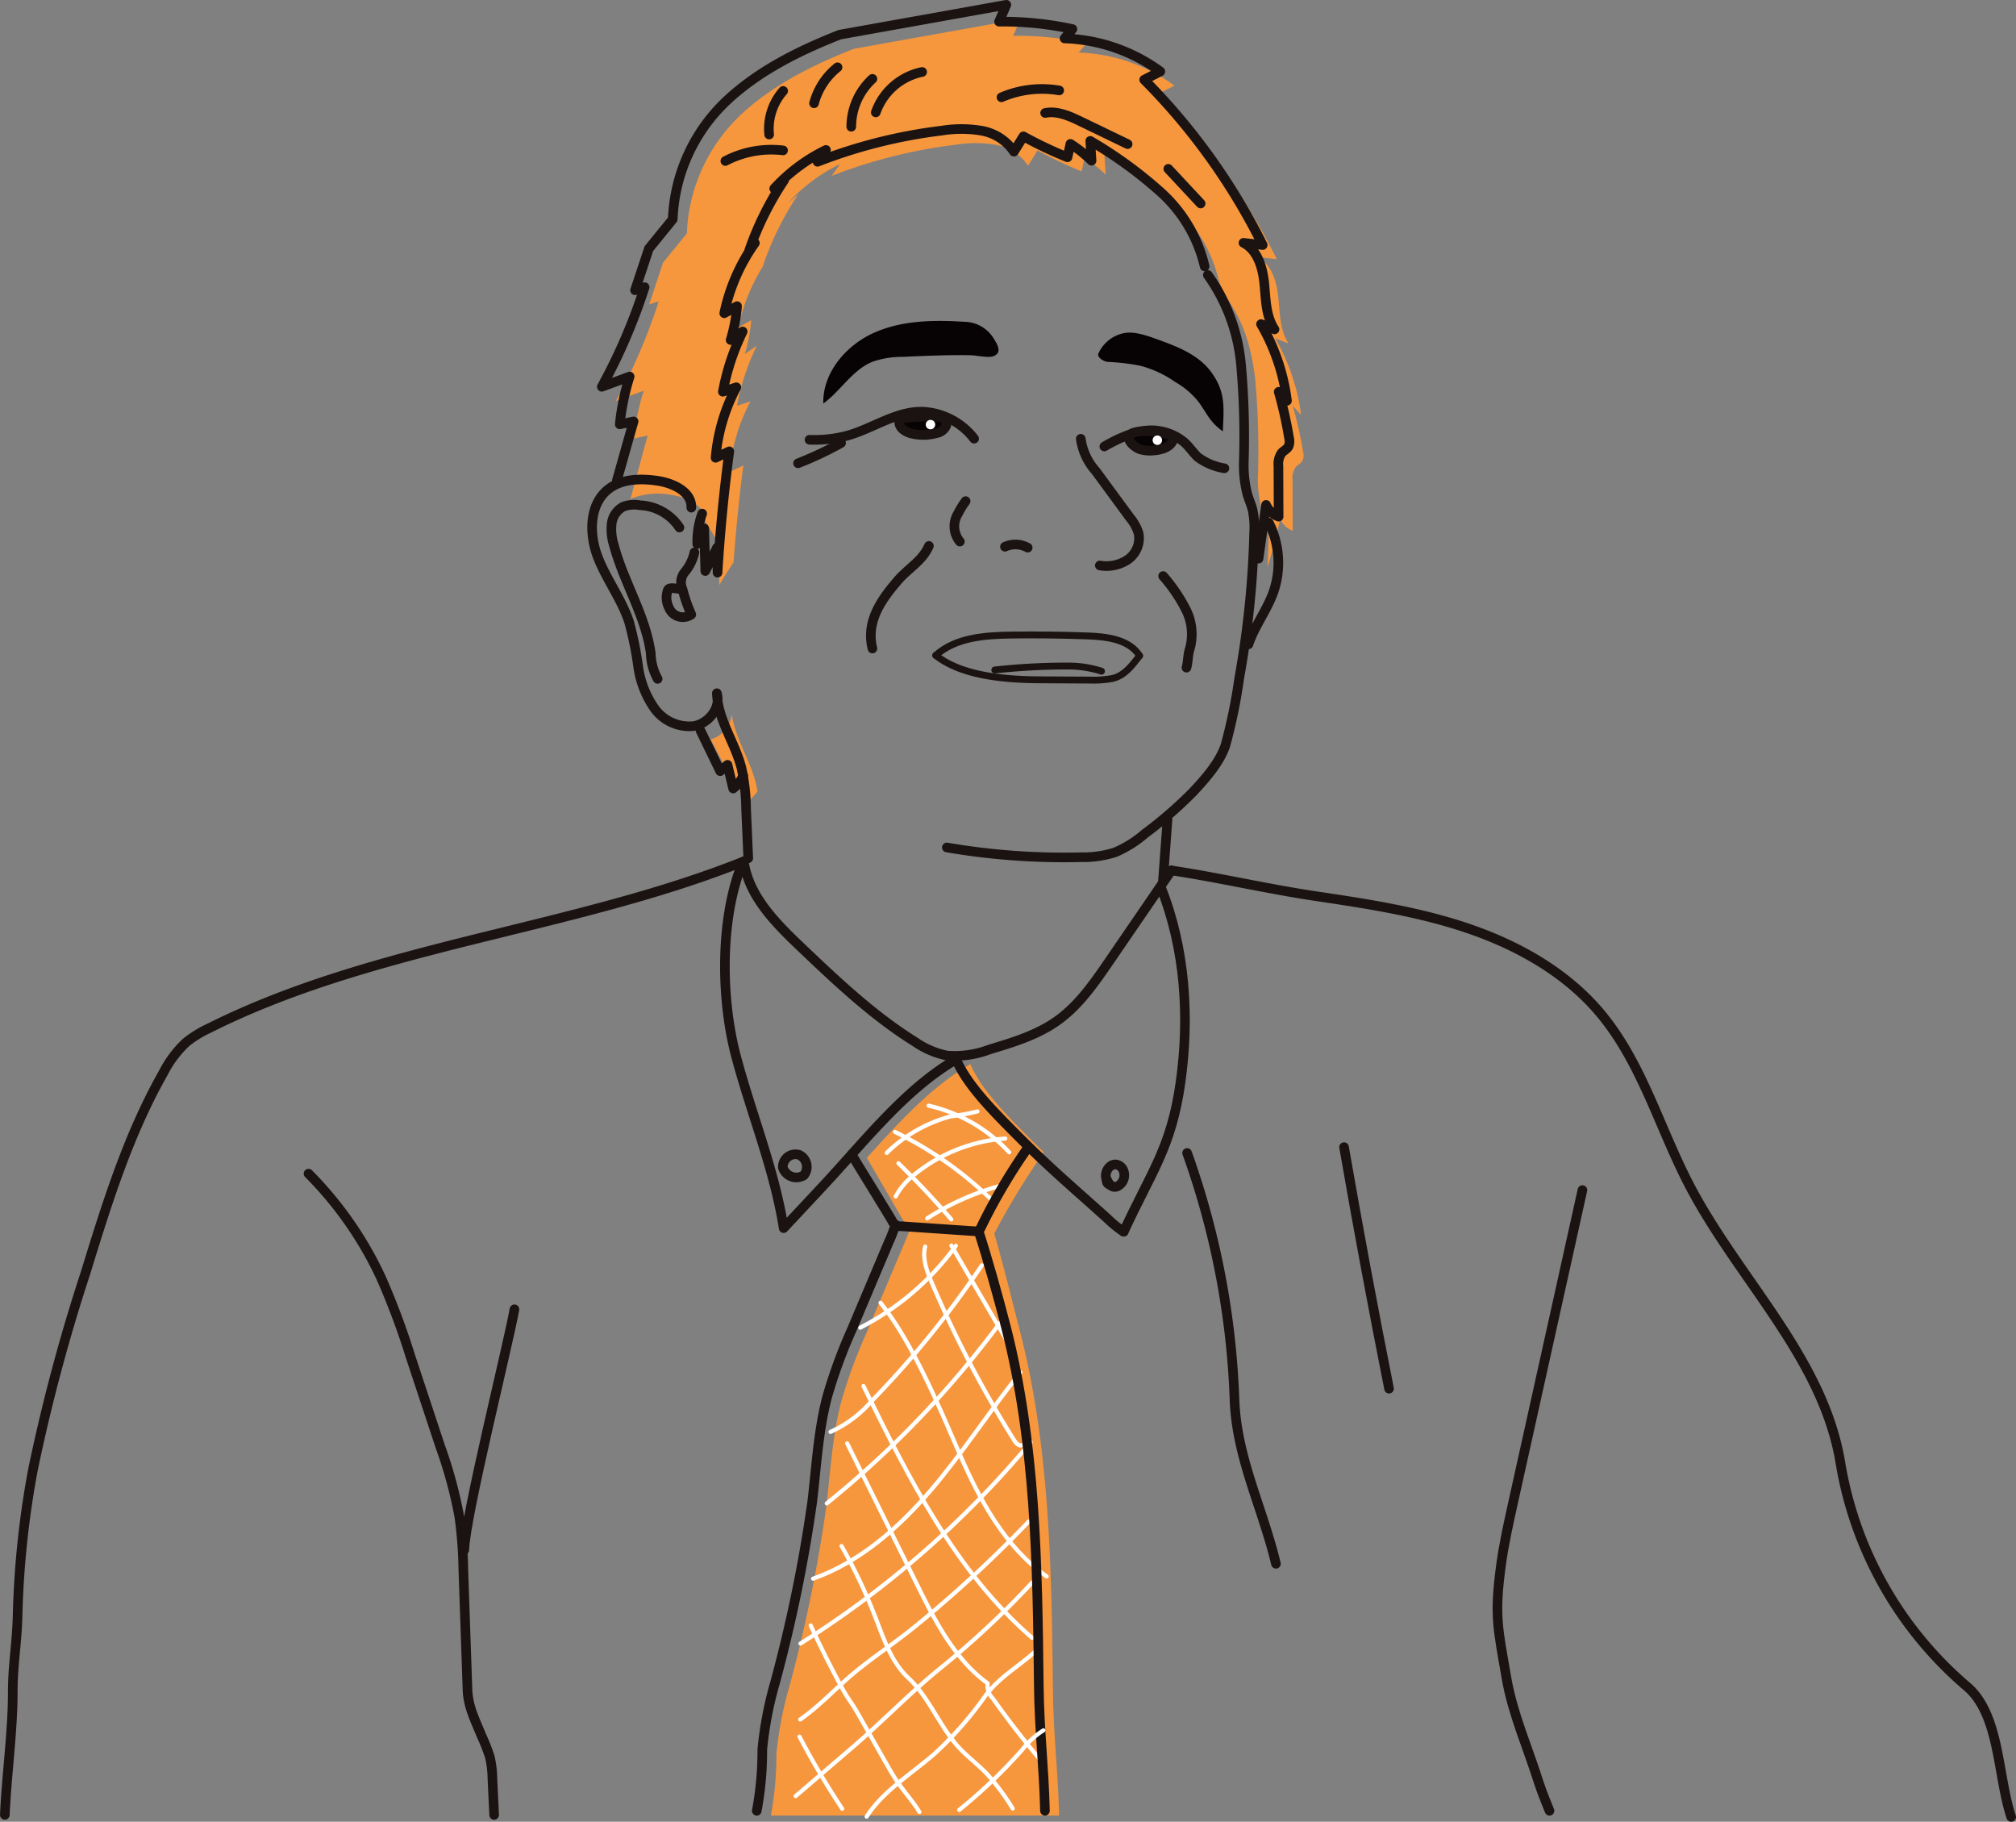 <svg id="グループ_342" data-name="グループ 342" xmlns="http://www.w3.org/2000/svg" xmlns:xlink="http://www.w3.org/1999/xlink" width="264.263" height="238.755" viewBox="0 0 264.263 238.755">
  <rect x="0" y="0" width="264.263" height="238.755" fill="#808080" stroke="none"/>
  <defs>
    <clipPath id="clip-path">
      <rect id="長方形_1227" data-name="長方形 1227" width="264.263" height="238.755" fill="none"/>
    </clipPath>
  </defs>
  <g id="グループ_225" data-name="グループ 225" clip-path="url(#clip-path)">
    <path id="パス_319" data-name="パス 319" d="M138.022,221.623c-.18-15.828-.383-31.838-4.325-47.169-.854-3.32-2.224-8.89-3.367-12.788a2.195,2.195,0,0,0,.145-.265,97.016,97.016,0,0,1,6.354-10.38c-.83-.808-1.7-1.665-2.672-2.657-2.435-2.475-5.592-5.709-6.965-8.9-5.071,2.925-9.443,7.689-13.56,12.286,1.536,2.609,3.828,6.63,5.14,8.821a1.634,1.634,0,0,0,.461.56c.012.008.028.008.04.015-.361.915-.783,1.925-.944,2.307l-4.748,11.237a66.836,66.836,0,0,0-3.315,9.031c-1.172,4.481-1.4,9.145-1.953,13.743a194.109,194.109,0,0,1-4.876,23.7,47.763,47.763,0,0,0-1.666,8.756,42.366,42.366,0,0,1-.724,8.012h37.78c-.141-5.916-.738-10.393-.8-16.31" fill="#f6973e"/>
    <path id="パス_320" data-name="パス 320" d="M131.773,149.22a21.266,21.266,0,0,0-12.234,4.991,8.527,8.527,0,0,0-2.125,2.594" fill="none" stroke="#fff" stroke-linecap="round" stroke-linejoin="round" stroke-width="0.54"/>
    <path id="パス_321" data-name="パス 321" d="M116.233,151.1a19.008,19.008,0,0,1,8.365-4.784,30.953,30.953,0,0,0,3.528-.657" fill="none" stroke="#fff" stroke-linecap="round" stroke-linejoin="round" stroke-width="0.54"/>
    <path id="パス_322" data-name="パス 322" d="M117.315,148.348a48.626,48.626,0,0,1,12.745,8.98" fill="none" stroke="#fff" stroke-linecap="round" stroke-linejoin="round" stroke-width="0.54"/>
    <path id="パス_323" data-name="パス 323" d="M121.73,144.906a20.708,20.708,0,0,1,10.556,6.113" fill="none" stroke="#fff" stroke-linecap="round" stroke-linejoin="round" stroke-width="0.54"/>
    <path id="パス_324" data-name="パス 324" d="M117.765,152.448q3.63,3.522,6.933,7.361" fill="none" stroke="#fff" stroke-linecap="round" stroke-linejoin="round" stroke-width="0.54"/>
    <path id="パス_325" data-name="パス 325" d="M131.163,155.4a34.2,34.2,0,0,0-9.619,4.275" fill="none" stroke="#fff" stroke-linecap="round" stroke-linejoin="round" stroke-width="0.54"/>
    <path id="パス_326" data-name="パス 326" d="M128.706,165.827a127.441,127.441,0,0,1-14.423,17.77,15.6,15.6,0,0,1-5.416,4.064" fill="none" stroke="#fff" stroke-linecap="round" stroke-linejoin="round" stroke-width="0.54"/>
    <path id="パス_327" data-name="パス 327" d="M131.367,172.985a129.756,129.756,0,0,1-22.993,24.052" fill="none" stroke="#fff" stroke-linecap="round" stroke-linejoin="round" stroke-width="0.54"/>
    <path id="パス_328" data-name="パス 328" d="M133.757,179.873c-4.052,5.066-7.566,10.554-11.783,15.483s-9.279,9.366-15.389,11.545" fill="none" stroke="#fff" stroke-linecap="round" stroke-linejoin="round" stroke-width="0.54"/>
    <path id="パス_329" data-name="パス 329" d="M135.107,189.013A128.243,128.243,0,0,1,104.933,215.4" fill="none" stroke="#fff" stroke-linecap="round" stroke-linejoin="round" stroke-width="0.54"/>
    <path id="パス_330" data-name="パス 330" d="M134.869,199.389a164.589,164.589,0,0,1-14.952,13.8c-2.674,2.179-5.622,4.073-8.246,6.3-2.287,1.937-4.266,4.113-6.782,5.868" fill="none" stroke="#fff" stroke-linecap="round" stroke-linejoin="round" stroke-width="0.54"/>
    <path id="パス_331" data-name="パス 331" d="M135.314,207.385a115.909,115.909,0,0,1-12,11.208c-4.038,3.268-7.633,7.033-11.612,10.448l-2.275,1.952-5.128,4.4" fill="none" stroke="#fff" stroke-linecap="round" stroke-linejoin="round" stroke-width="0.54"/>
    <path id="パス_332" data-name="パス 332" d="M135.638,216.5c-2.273,2.021-4.691,3.342-6.494,5.781a47.6,47.6,0,0,1-6.458,7.4c-3.094,2.756-6.841,4.921-9.085,8.4" fill="none" stroke="#fff" stroke-linecap="round" stroke-linejoin="round" stroke-width="0.54"/>
    <path id="パス_333" data-name="パス 333" d="M121.274,163.375c-.4,1.6.24,3.264.889,4.783a148.186,148.186,0,0,0,10.8,20.634c.233.372.649.8,1.035.586" fill="none" stroke="#fff" stroke-linecap="round" stroke-linejoin="round" stroke-width="0.54"/>
    <path id="パス_334" data-name="パス 334" d="M124.71,163.241l7.757,13.293" fill="none" stroke="#fff" stroke-linecap="round" stroke-linejoin="round" stroke-width="0.54"/>
    <path id="パス_335" data-name="パス 335" d="M115.423,170.737c4.2,5.251,7.6,13.44,10.278,19.607s6,12.386,11.5,16.261" fill="none" stroke="#fff" stroke-linecap="round" stroke-linejoin="round" stroke-width="0.54"/>
    <path id="パス_336" data-name="パス 336" d="M113.186,181.651c5.884,11.968,12.027,24.275,22.108,33.006" fill="none" stroke="#fff" stroke-linecap="round" stroke-linejoin="round" stroke-width="0.54"/>
    <path id="パス_337" data-name="パス 337" d="M111.048,189.169q4.572,9.229,9.143,18.46c2.385,4.816,4.928,9.824,9.276,12.985a2.313,2.313,0,0,0,.639,1.938q2.946,4.139,6.208,8.039" fill="none" stroke="#fff" stroke-linecap="round" stroke-linejoin="round" stroke-width="0.54"/>
    <path id="パス_338" data-name="パス 338" d="M110.315,202.624a70.142,70.142,0,0,1,4.455,9.384c1.088,2.813,2.073,5.818,4.277,7.877,2.977,2.782,4.287,6.93,7.237,9.741,1.041.992,2.173,1.891,3.162,2.936a30.345,30.345,0,0,1,3.3,4.464" fill="none" stroke="#fff" stroke-linecap="round" stroke-linejoin="round" stroke-width="0.54"/>
    <path id="パス_339" data-name="パス 339" d="M106.266,213.031q1.988,4.323,4.278,8.5c.543.99,1.247,1.864,1.8,2.845l3.676,6.482c.567,1,1.134,2,1.8,2.937.878,1.245,1.92,2.375,2.7,3.682" fill="none" stroke="#fff" stroke-linecap="round" stroke-linejoin="round" stroke-width="0.54"/>
    <path id="パス_340" data-name="パス 340" d="M125.295,163.273A35.451,35.451,0,0,1,112.764,174" fill="none" stroke="#fff" stroke-linecap="round" stroke-linejoin="round" stroke-width="0.54"/>
    <path id="パス_341" data-name="パス 341" d="M97.216,102.094q.369,1.548.74,3.1a14.836,14.836,0,0,0,1.343-1.474c-.073-.427-.159-.851-.269-1.271-.8-3.04-2.7-5.8-3.116-8.877A3.81,3.81,0,0,1,93.161,96.9c1.026,1.994,2.448,4.677,3.1,6.017l.957-.826" fill="#f6973e"/>
    <path id="パス_342" data-name="パス 342" d="M170.814,59.238a53.248,53.248,0,0,0-1.352-6.036l1.084,1.175a26.7,26.7,0,0,0-3.4-10.047l1.764.687c-1.151-1.731-1.134-3.951-1.342-6.02s-.873-4.37-2.725-5.316l2.521.285A83.137,83.137,0,0,0,151.83,12.3l2.117-1.082A22.51,22.51,0,0,0,141.4,6.889l1.029-1.227a43.033,43.033,0,0,0-9.615-.97q.477-1.1.953-2.21L111.933,6.393c-5.358,2.109-10.624,4.723-14.828,8.658a22.531,22.531,0,0,0-7.07,15.538q-1.566,1.923-3.13,3.847Q86,37.165,85.094,39.894l1.254-.4A74.979,74.979,0,0,1,80.74,52.542L84.386,51.2a31.125,31.125,0,0,0-1.292,6.263l1.813-.378c-.5,1.718-1.558,5.722-2.267,8.3a9.589,9.589,0,0,1,5.328-.528c2.078.294,4.579,1.435,4.5,3.532L94.154,71.1q.07,2.794.142,5.588c.3-.6,1.121-1.852,1.86-3,.317-4.238.724-8.47,1.288-12.683l-1.8.845A24.228,24.228,0,0,1,98.372,52.6l-1.762.581a30.893,30.893,0,0,1,2.6-7.889l-1.578,1.115a20.668,20.668,0,0,0,.84-4.437l-1.675.925a24.575,24.575,0,0,1,4.013-9.2L100,34.86a39.964,39.964,0,0,1,4.627-9.377l-1.285,1.076a22.482,22.482,0,0,1,6.782-5.063l-1.1,1.551a67,67,0,0,1,16.25-4.08,16.2,16.2,0,0,1,5.21,0,6.5,6.5,0,0,1,4.283,2.749l1.242-2a52.51,52.51,0,0,0,5.778,2.742q.19-.877.379-1.754a16.229,16.229,0,0,1,2.773,2.2q-.082-1.3-.166-2.595a56.173,56.173,0,0,1,9.252,6.732,18.864,18.864,0,0,1,5.739,9.716l.642,1.775c2.568,3.342,3.6,6.885,4.122,11.068a104.929,104.929,0,0,1,.374,12.631,15.25,15.25,0,0,0,.482,4.472c.2.651.486,1.276.655,1.936a11.034,11.034,0,0,1,.215,3.016c-.023.89-.078,1.778-.119,2.667a61.839,61.839,0,0,0,1.674-6.3,2.882,2.882,0,0,0,1.645,1.537q-.011-3.312-.022-6.624a2.547,2.547,0,0,1,.409-1.712c.275-.316.705-.493.907-.861a1.758,1.758,0,0,0,.07-1.129" fill="#f6973e"/>
    <path id="パス_343" data-name="パス 343" d="M90.619,66.532c.076-2.1-2.426-3.238-4.5-3.532-2.2-.311-4.635-.256-6.38,1.118-2.5,1.97-2.538,5.828-1.411,8.807s3.146,5.572,4.139,8.6a44.946,44.946,0,0,1,1.182,5.82,12.633,12.633,0,0,0,2.135,5.486,5.627,5.627,0,0,0,5.159,2.326c1.953-.331,3.581-2.4,3.027-4.306.124,3.434,2.336,6.419,3.21,9.742A25.629,25.629,0,0,1,97.8,106l.282,6.479" fill="none" stroke="#1a1311" stroke-linecap="round" stroke-linejoin="round" stroke-width="1.26"/>
    <path id="パス_344" data-name="パス 344" d="M166.314,68.489a11.681,11.681,0,0,1,.6,9.13c-.849,2.379-2.461,4.433-3.265,6.827l-.274-.589" fill="none" stroke="#1a1311" stroke-linecap="round" stroke-linejoin="round" stroke-width="1.26"/>
    <path id="パス_345" data-name="パス 345" d="M158.326,36.039a23.948,23.948,0,0,1,4.346,11.716,104.917,104.917,0,0,1,.374,12.631,15.239,15.239,0,0,0,.482,4.471c.2.651.486,1.276.655,1.937a11.033,11.033,0,0,1,.215,3.016,124.4,124.4,0,0,1-1.961,19.1,68.859,68.859,0,0,1-1.8,8.754c-.735,2.266-2.708,4.484-4.322,6.195a54.509,54.509,0,0,1-6.227,5.39,15.064,15.064,0,0,1-3.917,2.455,13.87,13.87,0,0,1-4.492.643,90.878,90.878,0,0,1-17.563-1.28" fill="none" stroke="#1a1311" stroke-linecap="round" stroke-linejoin="round" stroke-width="1.26"/>
    <path id="パス_346" data-name="パス 346" d="M153.043,107.362l-.591,7.989" fill="none" stroke="#1a1311" stroke-linecap="round" stroke-linejoin="round" stroke-width="1.26"/>
    <path id="パス_347" data-name="パス 347" d="M122.66,85.894c2.626-2.365,6.479-2.623,10.013-2.667q4.939-.062,9.878.116c2.54.091,5.479.452,6.829,2.6" fill="none" stroke="#1a1311" stroke-linecap="round" stroke-linejoin="round" stroke-width="0.9"/>
    <path id="パス_348" data-name="パス 348" d="M122.66,85.894c3.466,2.74,9.187,3.171,13.6,3.2l6.48.035a14.2,14.2,0,0,0,3.022-.2c1.621-.341,2.591-1.675,3.613-2.979" fill="none" stroke="#1a1311" stroke-linecap="round" stroke-linejoin="round" stroke-width="0.9"/>
    <path id="パス_349" data-name="パス 349" d="M141.672,57.507a7.947,7.947,0,0,0,1.954,4.221l4.519,6.153a5.755,5.755,0,0,1,1.111,2.045,3.42,3.42,0,0,1-1.388,3.392,5.03,5.03,0,0,1-3.7.794" fill="none" stroke="#1a1311" stroke-linecap="round" stroke-linejoin="round" stroke-width="1.26"/>
    <path id="パス_350" data-name="パス 350" d="M134.712,71.775a3.332,3.332,0,0,0-2.978-.124" fill="none" stroke="#1a1311" stroke-linecap="round" stroke-linejoin="round" stroke-width="1.26"/>
    <path id="パス_351" data-name="パス 351" d="M125.823,70.978a3.143,3.143,0,0,1-.246-3.662,11.685,11.685,0,0,1,1-1.637" fill="none" stroke="#1a1311" stroke-linecap="round" stroke-linejoin="round" stroke-width="1.26"/>
    <path id="パス_352" data-name="パス 352" d="M121.764,71.546c-.861,1.981-2.7,2.931-4.036,4.48-2.222,2.567-4.249,5.438-3.369,8.97" fill="none" stroke="#1a1311" stroke-linecap="round" stroke-linejoin="round" stroke-width="1.26"/>
    <path id="パス_353" data-name="パス 353" d="M152.467,75.5a21.219,21.219,0,0,1,3,4.419,7.127,7.127,0,0,1,.469,5.205c-.222.646-.209,1.723-.411,2.376" fill="none" stroke="#1a1311" stroke-linecap="round" stroke-linejoin="round" stroke-width="1.26"/>
    <path id="パス_354" data-name="パス 354" d="M127.69,57.492a9.1,9.1,0,0,0-6.582-3.528c-3.536-.175-6.649,2.187-10.06,3.134a17.09,17.09,0,0,1-4.932.54" fill="none" stroke="#1a1311" stroke-linecap="round" stroke-linejoin="round" stroke-width="1.26"/>
    <path id="パス_355" data-name="パス 355" d="M144.759,58.514c1.952-1.139,4.714-2.4,6.949-2.068a6.72,6.72,0,0,1,3.548,1.535c.634.575,1.112,1.3,1.725,1.9a7.965,7.965,0,0,0,3.518,1.492" fill="none" stroke="#1a1311" stroke-linecap="round" stroke-linejoin="round" stroke-width="1.26"/>
    <path id="パス_356" data-name="パス 356" d="M91.028,72.4a6.087,6.087,0,0,1-1.262,2.568,2.112,2.112,0,0,0-.313,2.211,21.012,21.012,0,0,0,1.163,3.362,1.955,1.955,0,0,1-2.924-.894,2.885,2.885,0,0,1-.154-2.3c.227-.538,1.34-.069,1.915-.168" fill="none" stroke="#1a1311" stroke-linecap="round" stroke-linejoin="round" stroke-width="1.26"/>
    <path id="パス_357" data-name="パス 357" d="M97.5,112.887c.643,4.565,4.178,8.1,7.519,11.279,4.691,4.458,9.423,8.948,14.916,12.369a11.4,11.4,0,0,0,4.238,1.814,12.955,12.955,0,0,0,5.559-.816c3.081-.927,6.222-1.882,8.845-3.745,2.841-2.019,4.87-4.956,6.839-7.832l8.135-11.88" fill="none" stroke="#1a1311" stroke-linecap="round" stroke-linejoin="round" stroke-width="1.26"/>
    <path id="パス_358" data-name="パス 358" d="M97.273,113.218c-2.908,7.245-2.8,17.641-.8,25.186s5.031,14.839,6.252,22.549q2.553-2.731,5.107-5.464c5.295-5.664,10.787-12.767,17.5-16.641,1.372,3.19,4.529,6.423,6.964,8.9,5.008,5.092,7.6,7.214,12.85,11.936a14.309,14.309,0,0,0,2.144,1.742" fill="none" stroke="#1a1311" stroke-linecap="round" stroke-linejoin="round" stroke-width="1.26"/>
    <path id="パス_359" data-name="パス 359" d="M111.644,151.318c1.481,2.473,3.8,6.165,5.276,8.638a1.225,1.225,0,0,0,1.262.754l9.464.643a1.047,1.047,0,0,0,.609-.081,1.067,1.067,0,0,0,.368-.487,75.2,75.2,0,0,1,5.915-10.08" fill="none" stroke="#1a1311" stroke-linecap="round" stroke-linejoin="round" stroke-width="1.26"/>
    <path id="パス_360" data-name="パス 360" d="M117.381,160.514a20.244,20.244,0,0,1-.9,2.322q-2.375,5.619-4.747,11.238a66.776,66.776,0,0,0-3.316,9.03c-1.171,4.481-1.4,9.145-1.953,13.744a194.109,194.109,0,0,1-4.876,23.7,47.753,47.753,0,0,0-1.666,8.755,42.366,42.366,0,0,1-.724,8.012" fill="none" stroke="#1a1311" stroke-linecap="round" stroke-linejoin="round" stroke-width="1.26"/>
    <path id="パス_361" data-name="パス 361" d="M128.255,161.272c1.22,3.783,2.6,8.716,3.589,12.565,3.942,15.331,4.145,31.34,4.326,47.169.067,5.917.664,10.394.805,16.31" fill="none" stroke="#1a1311" stroke-linecap="round" stroke-linejoin="round" stroke-width="1.26"/>
    <path id="パス_362" data-name="パス 362" d="M97.5,112.887C75.048,121.85,49.062,123.9,27.452,134.735a14.928,14.928,0,0,0-3.033,1.859,14.346,14.346,0,0,0-3,3.989c-4.641,8.186-7.444,17.262-10.212,26.256a237.754,237.754,0,0,0-6.868,25.688,118.924,118.924,0,0,0-2.03,19.148c-.093,3.814-.635,6.349-.635,10.165,0,4.99-.823,11.031-1.04,16.016" fill="none" stroke="#1a1311" stroke-linecap="round" stroke-linejoin="round" stroke-width="1.26"/>
    <path id="パス_363" data-name="パス 363" d="M153.551,114.076c5.958.89,12.73,2.444,18.688,3.334,6.835,1.021,13.715,2.052,20.255,4.285s12.792,5.76,17.243,11.048c5.479,6.511,7.775,15.047,11.711,22.591,6.416,12.3,17.487,22.593,19.781,36.274a49.042,49.042,0,0,0,16.559,29.387c4.373,3.649,4.042,11.727,5.846,17.13" fill="none" stroke="#1a1311" stroke-linecap="round" stroke-linejoin="round" stroke-width="1.26"/>
    <path id="パス_364" data-name="パス 364" d="M207.43,155.968q-4.563,20.568-9.127,41.135c-.59,2.663-1.182,5.329-1.547,8.031-.9,6.651-.413,8.234.73,14.847.793,4.586,2.772,9.048,4.171,13.486.476,1.508,1.373,3.629,1.456,3.849" fill="none" stroke="#1a1311" stroke-linecap="round" stroke-linejoin="round" stroke-width="1.26"/>
    <path id="パス_365" data-name="パス 365" d="M40.444,153.816a47.971,47.971,0,0,1,9.5,13.627,95.868,95.868,0,0,1,3.846,10.285q1.962,5.928,3.923,11.857a58.136,58.136,0,0,1,2.507,9.253,58.265,58.265,0,0,1,.518,6.939q.27,7.826.541,15.651c.079,2.283,1,3.977,1.858,6.1a23.9,23.9,0,0,1,1.072,2.734,13.471,13.471,0,0,1,.338,2.842q.113,2.379.226,4.757" fill="none" stroke="#1a1311" stroke-linecap="round" stroke-linejoin="round" stroke-width="1.26"/>
    <path id="パス_366" data-name="パス 366" d="M60.863,203.14c.083-4.292,5.846-27.315,6.572-31.546" fill="none" stroke="#1a1311" stroke-linecap="round" stroke-linejoin="round" stroke-width="1.26"/>
    <path id="パス_367" data-name="パス 367" d="M176.181,150.341q2.759,15.862,5.9,31.656" fill="none" stroke="#1a1311" stroke-linecap="round" stroke-linejoin="round" stroke-width="1.26"/>
    <path id="パス_368" data-name="パス 368" d="M155.609,151.107a107.03,107.03,0,0,1,6.212,32.307c.27,7.617,3.657,14.119,5.433,21.531" fill="none" stroke="#1a1311" stroke-linecap="round" stroke-linejoin="round" stroke-width="1.26"/>
    <path id="パス_369" data-name="パス 369" d="M147.3,161.426c3.622-7.864,6.233-10.986,7.443-19.559s.634-17.508-2.561-25.555" fill="none" stroke="#1a1311" stroke-linecap="round" stroke-linejoin="round" stroke-width="1.26"/>
    <path id="パス_370" data-name="パス 370" d="M145.821,155.468c-.781-.4-.687-.3-.849-1.167s.615-1.885,1.466-1.66a1.254,1.254,0,0,1,.712.543,1.641,1.641,0,0,1-.607,2.26c-.784.4-1.259-.32-1.571-1.143" fill="none" stroke="#1a1311" stroke-linecap="round" stroke-linejoin="round" stroke-width="1.26"/>
    <path id="パス_371" data-name="パス 371" d="M105.369,154.035a1.86,1.86,0,0,1-2.752-1.019,1.663,1.663,0,0,1,2.132-1.667,1.746,1.746,0,0,1,.62,2.686" fill="none" stroke="#1a1311" stroke-linecap="round" stroke-linejoin="round" stroke-width="1.26"/>
    <path id="パス_372" data-name="パス 372" d="M92.043,67.312A10.739,10.739,0,0,0,91.4,71.29" fill="none" stroke="#1a1311" stroke-linecap="round" stroke-linejoin="round" stroke-width="1.26"/>
    <path id="パス_373" data-name="パス 373" d="M91.828,95.76l2.578,5.307.957-.826q.371,1.548.74,3.1a4.357,4.357,0,0,0,1.323-1.693" fill="none" stroke="#1a1311" stroke-linecap="round" stroke-linejoin="round" stroke-width="1.26"/>
    <path id="パス_374" data-name="パス 374" d="M110.247,58.064a46.055,46.055,0,0,1-5.633,2.653" fill="none" stroke="#1a1311" stroke-linecap="round" stroke-linejoin="round" stroke-width="1.26"/>
    <path id="パス_375" data-name="パス 375" d="M130.4,87.807a85.106,85.106,0,0,1,9.438-.514,14.171,14.171,0,0,1,4.546.671" fill="none" stroke="#1a1311" stroke-linecap="round" stroke-linejoin="round" stroke-width="0.9"/>
    <path id="パス_376" data-name="パス 376" d="M157.908,34.912a18.864,18.864,0,0,0-5.739-9.716,56.217,56.217,0,0,0-9.252-6.732q.082,1.3.166,2.595a16.266,16.266,0,0,0-2.773-2.2q-.189.876-.379,1.754a52.612,52.612,0,0,1-5.779-2.742l-1.242,2a6.494,6.494,0,0,0-4.282-2.749,16.176,16.176,0,0,0-5.21,0,66.987,66.987,0,0,0-16.25,4.08l1.1-1.551a22.494,22.494,0,0,0-6.782,5.063l1.286-1.076a39.886,39.886,0,0,0-4.627,9.377l.807-1.165a24.56,24.56,0,0,0-4.013,9.2l1.675-.925a20.668,20.668,0,0,1-.84,4.437l1.578-1.115a30.9,30.9,0,0,0-2.595,7.888l1.761-.58A24.244,24.244,0,0,0,93.8,59.995l1.8-.845q-1.061,7.917-1.541,15.9-.032-1.646-.062-3.292l-1.545,3.078q-.072-2.794-.142-5.588" fill="none" stroke="#1a1311" stroke-linecap="round" stroke-linejoin="round" stroke-width="1.26"/>
    <path id="パス_377" data-name="パス 377" d="M80.869,62.933c.612-2.11,1.573-5.594,2.186-7.7l-1.813.378a31.116,31.116,0,0,1,1.292-6.262L78.888,50.69A75.013,75.013,0,0,0,84.5,37.639l-1.254.4q.906-2.729,1.811-5.458l3.13-3.846A22.531,22.531,0,0,1,95.253,13.2c4.2-3.936,9.47-6.549,14.828-8.658L131.913.63l-.953,2.21a43.033,43.033,0,0,1,9.615.97l-1.029,1.227A22.494,22.494,0,0,1,152.1,9.368l-2.117,1.081a83.125,83.125,0,0,1,15.536,21.665l-2.521-.286c1.852.946,2.516,3.248,2.725,5.317s.191,4.288,1.343,6.02l-1.765-.688a26.715,26.715,0,0,1,3.4,10.047q-.543-.586-1.084-1.174a53.2,53.2,0,0,1,1.352,6.036,1.758,1.758,0,0,1-.07,1.129c-.2.367-.632.544-.907.861a2.538,2.538,0,0,0-.409,1.711q.01,3.312.022,6.624a2.878,2.878,0,0,1-1.645-1.537q-.494,3.516-.986,7.033" fill="none" stroke="#1a1311" stroke-linecap="round" stroke-linejoin="round" stroke-width="1.26"/>
    <path id="パス_378" data-name="パス 378" d="M89.06,69.135a6.528,6.528,0,0,0-5.134-2.915,4.213,4.213,0,0,0-2.207.171,2.918,2.918,0,0,0-1.539,2.246,6.885,6.885,0,0,0,.285,2.8c1.286,4.844,4.159,9.232,4.841,14.2a7.26,7.26,0,0,0,.9,3.337" fill="none" stroke="#1a1311" stroke-linecap="round" stroke-linejoin="round" stroke-width="1.26"/>
    <path id="パス_379" data-name="パス 379" d="M124.044,55.761a1.72,1.72,0,0,1-1.3,1.008,6.375,6.375,0,0,1-3.108.081,2.759,2.759,0,0,1-1.338-.635,1.315,1.315,0,0,1-.377-1.364,28.208,28.208,0,0,1,4.909-.222,2.177,2.177,0,0,1,.8.176,1.1,1.1,0,0,1,.414.956" fill="#070203"/>
    <path id="パス_380" data-name="パス 380" d="M124.044,55.761a1.72,1.72,0,0,1-1.3,1.008,6.375,6.375,0,0,1-3.108.081,2.759,2.759,0,0,1-1.338-.635,1.315,1.315,0,0,1-.377-1.364,28.208,28.208,0,0,1,4.909-.222,2.177,2.177,0,0,1,.8.176A1.1,1.1,0,0,1,124.044,55.761Z" fill="none" stroke="#1a1311" stroke-linecap="round" stroke-linejoin="round" stroke-width="1.26"/>
    <path id="パス_381" data-name="パス 381" d="M149.376,58.858a4.283,4.283,0,0,0,1.717.19c1.051-.053,2.263-.373,2.669-1.344a.589.589,0,0,0,.055-.334c-.052-.269-.369-.38-.636-.441a13.523,13.523,0,0,0-2.652-.432c-.555-.015-2.185.014-2.49.614-.349.688.773,1.536,1.337,1.747" fill="#070203"/>
    <path id="パス_382" data-name="パス 382" d="M149.376,58.858a4.283,4.283,0,0,0,1.717.19c1.051-.053,2.263-.373,2.669-1.344a.589.589,0,0,0,.055-.334c-.052-.269-.369-.38-.636-.441a13.523,13.523,0,0,0-2.652-.432c-.555-.015-2.185.014-2.49.614C147.69,57.8,148.812,58.647,149.376,58.858Z" fill="none" stroke="#1a1311" stroke-linecap="round" stroke-linejoin="round" stroke-width="1.26"/>
    <path id="パス_383" data-name="パス 383" d="M152.326,57.693a.618.618,0,1,1-.617-.617.617.617,0,0,1,.617.617" fill="#fff"/>
    <path id="パス_384" data-name="パス 384" d="M122.588,55.648a.618.618,0,1,1-.617-.617.617.617,0,0,1,.617.617" fill="#fff"/>
    <path id="パス_385" data-name="パス 385" d="M106.707,13.535a9.012,9.012,0,0,1,3.079-4.717" fill="none" stroke="#1a1311" stroke-linecap="round" stroke-linejoin="round" stroke-width="1.26"/>
    <path id="パス_386" data-name="パス 386" d="M111.586,16.61a8.565,8.565,0,0,1,2.771-6.275" fill="none" stroke="#1a1311" stroke-linecap="round" stroke-linejoin="round" stroke-width="1.26"/>
    <path id="パス_387" data-name="パス 387" d="M114.8,14.731a8.191,8.191,0,0,1,6.079-5.3" fill="none" stroke="#1a1311" stroke-linecap="round" stroke-linejoin="round" stroke-width="1.26"/>
    <path id="パス_388" data-name="パス 388" d="M131.278,12.751a13.427,13.427,0,0,1,7.563-.9" fill="none" stroke="#1a1311" stroke-linecap="round" stroke-linejoin="round" stroke-width="1.26"/>
    <path id="パス_389" data-name="パス 389" d="M137,14.805c1.59-.324,3.187.4,4.648,1.106l6.166,2.977" fill="none" stroke="#1a1311" stroke-linecap="round" stroke-linejoin="round" stroke-width="1.26"/>
    <path id="パス_390" data-name="パス 390" d="M153.143,22.126l4.239,4.547" fill="none" stroke="#1a1311" stroke-linecap="round" stroke-linejoin="round" stroke-width="1.26"/>
    <path id="パス_391" data-name="パス 391" d="M102.646,19.71A13,13,0,0,0,95.083,21.1" fill="none" stroke="#1a1311" stroke-linecap="round" stroke-linejoin="round" stroke-width="1.26"/>
    <path id="パス_392" data-name="パス 392" d="M100.823,17.631a7.529,7.529,0,0,1,1.836-5.714" fill="none" stroke="#1a1311" stroke-linecap="round" stroke-linejoin="round" stroke-width="1.26"/>
    <path id="パス_393" data-name="パス 393" d="M147.62,43.612c1.493-.158,3.362.6,4.773,1.114,2.386.874,4.849,1.959,6.354,4.007,1.916,2.6,1.689,4.576,1.543,7.8-1.683-1.24-1.9-2.042-3.1-3.753a10.422,10.422,0,0,0-3.15-2.721,14.114,14.114,0,0,0-4.645-2.142,28.793,28.793,0,0,0-4.219-.49c-.335-.017-1.44-.524-1.186-1.115a4.689,4.689,0,0,1,3.632-2.7" fill="#070203"/>
    <path id="パス_394" data-name="パス 394" d="M126.354,42.17c-4.008-.252-8.175-.187-11.835,1.465s-6.7,5.242-6.6,9.256c2.294-1.674,3.819-4.416,6.452-5.484a12.012,12.012,0,0,1,4.006-.64c1.944-.088,3.889-.176,5.835-.21,1.014-.017,2.029-.022,3.043,0,.769.014,2.3.391,3,.111,1.088-.439.557-1.429.026-2.263a4.567,4.567,0,0,0-3.929-2.231" fill="#070203"/>
    <path id="パス_395" data-name="パス 395" d="M136.775,226.777a10.714,10.714,0,0,0-2.764,2.521,67.479,67.479,0,0,1-8.278,7.908" fill="none" stroke="#fff" stroke-linecap="round" stroke-linejoin="round" stroke-width="0.54"/>
    <path id="パス_396" data-name="パス 396" d="M104.8,227.6a106.737,106.737,0,0,0,5.6,9.458" fill="none" stroke="#fff" stroke-linecap="round" stroke-linejoin="round" stroke-width="0.54"/>
  </g>
</svg>
